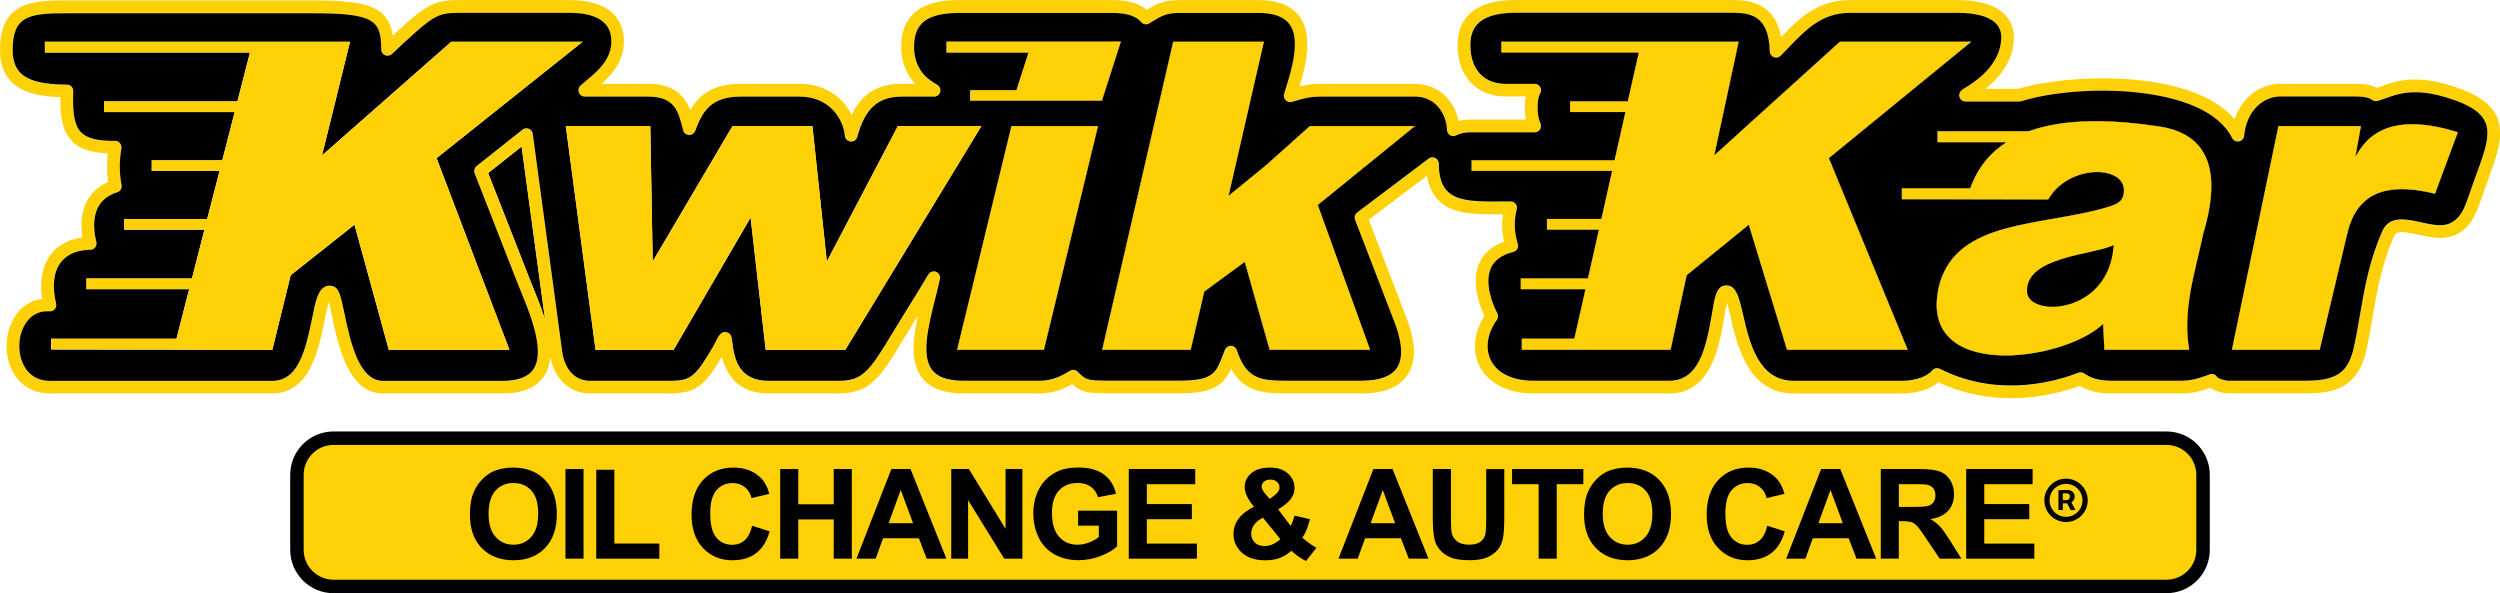<?xml version="1.0" encoding="UTF-8"?> <svg xmlns="http://www.w3.org/2000/svg" width="177" height="42" viewBox="0 0 177 42" fill="none"><g clip-path="url(#clip0_37001_43854)"><path fill-rule="evenodd" clip-rule="evenodd" d="M38.6 22.668C38.342 21.823 38.006 21 37.723 20.308C37.634 20.083 37.548 19.876 37.475 19.692L34.562 12.252L36.929 10.375L38.596 22.664L38.6 22.668Z" fill="black"></path><path fill-rule="evenodd" clip-rule="evenodd" d="M71.61 8.925L67.764 24.765H73.907L77.734 8.925H71.61ZM67.008 2.945V3.723H72.817L71.963 6.381H68.682V7.128H78.011L79.351 2.945H67.008ZM100.172 8.925H92.736L89.569 11.754L86.981 13.86L89.48 2.952H83.064L78.033 24.765H84.296L85.259 20.64L88.13 18.534L89.893 24.765H97.002L93.295 14.508L100.178 8.919L100.172 8.925ZM139.561 2.955H130.264L121.367 11.002L123.092 2.955H106.296V3.714H116.031L115.25 7.172H111.162V7.931H115.081L114.313 11.345H104.19V12.101H114.141L113.379 15.502H109.523V16.257H113.207L112.426 19.712H107.671V20.471H112.254L111.463 23.98H107.747V24.768H118.273L119.411 19.484L123.813 15.908L126.522 24.768H135.063L129.48 11.195L139.558 2.958L139.561 2.955ZM152.876 8.953C149.741 8.48 146.311 8.325 143.643 9.29H137.182V10.068H142.058C140.917 10.805 140.019 11.856 139.498 13.333H134.654V14.104C138.11 14.104 141.559 14.107 145.015 14.117C146.479 11.605 150.38 11.688 150.38 13.476C150.38 14.215 149.976 14.441 149.154 14.685C144.497 16.038 138.643 15.53 137.328 20.078C135.505 27.099 146.108 25.625 148.903 22.929L148.992 24.768H154.995C154.509 21.897 155.398 19.341 155.989 16.553C157.476 11.592 155.957 9.414 152.879 8.957L152.876 8.953ZM166.76 11.091L167.151 8.925H161.313L158.019 24.765H164.232L166.137 16.734C166.744 13.876 168.612 12.786 172.398 13.71L174.011 9.363C168.345 7.578 167.176 10.513 166.76 11.094V11.091Z" fill="black"></path><path d="M174.116 6.262C171.168 5.176 169.606 5.741 168.576 6.119C168.468 6.154 168.37 6.192 168.275 6.224C167.919 6.027 167.449 5.932 166.82 5.932H161.442C159.959 5.941 158.724 6.942 158.215 8.434C155.134 4.84 146.403 5.217 142.89 6.291H140.58C141.911 5.211 142.585 3.982 142.585 2.617C142.585 1.835 142.197 0.025 138.573 0.006H130.978C128.679 0.006 127.351 1.318 126.1 2.62C125.623 0.019 123.562 0.01 122.514 0H107.299C103.91 0 103.195 1.743 103.195 3.198C103.195 4.325 103.541 5.265 104.193 5.91C104.796 6.513 105.625 6.827 106.6 6.827H108.02C107.925 7.326 107.931 7.933 108.039 8.463H104.097C103.796 8.463 103.519 8.498 103.265 8.561C103.144 7.99 102.865 7.326 102.341 6.805C101.769 6.234 101.007 5.935 100.133 5.935H93.466C92.869 5.935 92.393 6.021 92.005 6.116C92.472 4.566 92.98 2.49 92.005 1.165C91.44 0.397 90.458 0.006 89.092 0.006H83.677C82.54 0.006 82.07 0.149 81.193 0.692C80.64 0.229 79.827 0.006 78.731 0.006H68.005C66.989 0.006 63.901 -0.003 63.812 3.15C63.771 4.493 64.266 5.37 64.79 5.932H63.866C62.164 5.932 61.026 6.618 60.299 8.129C59.693 6.913 58.431 5.941 56.618 5.932H52.416C50.364 5.932 49.404 6.856 48.871 7.799C48.502 6.859 47.769 5.932 45.888 5.932H42.607C43.42 5.195 44.329 4.109 44.148 2.537C44.017 1.378 43.23 0.003 40.276 0.003C40.234 0.003 40.19 0.006 40.149 0.006H32.433C30.664 0.006 30.08 0.406 27.805 2.518C27.494 0.419 25.947 0.032 22.209 0.032H4.717C2.516 0.032 0.019 0.032 2.83552e-05 3.49C-0.003 4.487 0.26 5.243 0.813 5.799C1.499 6.484 2.605 6.831 4.272 6.881C4.253 8.237 4.415 9.295 5.095 9.993C5.628 10.537 6.419 10.81 7.63 10.86C7.553 11.543 7.563 12.226 7.655 12.89C6.191 13.518 5.533 14.941 5.838 16.815C4.882 16.935 4.113 17.342 3.602 18.009C2.995 18.796 2.786 19.901 2.986 21.159C2.182 21.257 1.502 21.699 1.039 22.426C0.321 23.553 0.27 25.163 0.918 26.338C1.452 27.316 2.379 27.856 3.529 27.856H19.274C21.929 27.856 22.555 24.776 22.968 22.734C23.057 22.289 23.171 21.737 23.282 21.391C23.359 21.673 23.441 22.064 23.511 22.407C23.943 24.445 24.661 27.859 27.11 27.859H35.572C36.979 27.859 37.967 27.45 38.507 26.643C38.776 26.249 38.91 25.786 38.961 25.29C39.278 26.853 40.355 27.856 41.756 27.856H47.454C49.401 27.846 49.976 27.17 51.11 25.243C51.545 26.973 52.651 27.853 54.404 27.856H59.368C61.57 27.856 62.307 26.776 63.895 24.128C64.177 23.661 64.501 23.134 64.851 22.569C64.902 22.496 64.949 22.416 64.994 22.34C64.616 24.042 64.441 25.668 65.286 26.751C65.864 27.491 66.826 27.856 68.221 27.856H73.513C74.392 27.856 75.094 27.669 75.917 27.199C76.514 27.751 76.911 27.85 78.569 27.85H83.531C85.967 27.85 86.644 27.224 87.158 26.103C88.13 27.859 89.597 27.869 91.525 27.856H96.411C97.964 27.856 99.047 27.424 99.628 26.576C100.276 25.636 100.26 24.28 99.593 22.537L96.906 15.557L101.035 12.445C101.153 13.194 101.426 13.776 101.868 14.207C102.868 15.192 104.51 15.192 106.41 15.17C106.314 15.818 106.343 16.462 106.489 17.107C105.625 17.418 105.034 17.939 104.72 18.66C104.126 20.044 104.796 21.727 105.098 22.362C104.342 23.553 104.218 24.874 104.764 25.941C105.393 27.157 106.772 27.859 108.554 27.859H118.2C121.173 27.859 121.745 24.436 122.088 22.397C122.142 22.073 122.199 21.705 122.263 21.432C122.361 21.734 122.466 22.169 122.545 22.518C123.009 24.518 123.784 27.859 127.008 27.862H134.669C135.708 27.862 136.655 27.561 137.245 27.062C139.037 27.91 140.812 28.193 142.391 28.193C144.583 28.193 146.38 27.64 147.257 27.313C147.851 27.678 148.559 27.853 149.426 27.856H154.55C155.274 27.856 156.065 27.608 156.481 27.456C156.926 27.773 157.653 27.85 157.694 27.85H163.37C165.762 27.85 166.915 27.062 167.481 25.046C167.69 24.125 167.846 23.239 167.989 22.388C168.316 20.492 168.627 18.704 169.504 16.713C169.666 16.345 170.066 16.364 171.181 16.608C172.07 16.805 173.077 17.03 173.935 16.586C175.015 16.021 175.345 15.04 175.733 13.909C175.806 13.703 175.876 13.49 175.958 13.268L176.146 12.756C177.184 9.92 178.007 7.679 174.122 6.256L174.116 6.262ZM37.722 20.308C37.633 20.082 37.547 19.876 37.474 19.692L34.562 12.251L36.928 10.375L38.595 22.664C38.338 21.819 38.001 20.997 37.719 20.305L37.722 20.308ZM175.291 12.451L175.104 12.969C175.024 13.198 174.945 13.417 174.875 13.626C174.51 14.697 174.272 15.402 173.509 15.795C172.944 16.091 172.143 15.913 171.372 15.741C170.387 15.522 169.164 15.252 168.675 16.357C167.754 18.45 167.436 20.292 167.096 22.242C166.953 23.086 166.804 23.956 166.601 24.83C166.213 26.208 165.581 26.96 163.358 26.96H157.726C157.409 26.935 157.085 26.802 156.989 26.732C156.938 26.643 156.869 26.57 156.773 26.529C156.662 26.475 156.526 26.475 156.414 26.526C156.402 26.529 155.376 26.967 154.54 26.967H149.423C148.645 26.964 148.038 26.795 147.568 26.456C147.441 26.367 147.279 26.345 147.136 26.402C145.926 26.887 141.641 28.307 137.35 26.128C137.283 26.094 137.217 26.078 137.144 26.078C137.013 26.078 136.886 26.135 136.797 26.24C136.502 26.605 135.724 26.973 134.663 26.973H127.002C124.496 26.973 123.87 24.287 123.416 22.324C123.12 21.054 122.914 20.133 122.126 20.225C121.519 20.298 121.399 21.035 121.195 22.254C120.776 24.738 120.239 26.967 118.194 26.967H108.547C107.115 26.967 106.025 26.446 105.558 25.538C105.133 24.703 105.285 23.629 105.978 22.658C106.076 22.518 106.089 22.331 106.003 22.178C105.714 21.667 105.079 20.098 105.539 19.022C105.787 18.444 106.311 18.059 107.14 17.85C107.261 17.818 107.359 17.742 107.423 17.634C107.48 17.526 107.496 17.399 107.458 17.278C107.197 16.456 107.175 15.655 107.382 14.827C107.417 14.693 107.385 14.547 107.302 14.439C107.22 14.331 107.077 14.277 106.943 14.268H106.565C104.787 14.3 103.252 14.322 102.49 13.572C102.077 13.169 101.871 12.521 101.864 11.597C101.864 11.426 101.766 11.273 101.613 11.197C101.461 11.124 101.28 11.14 101.147 11.242L96.087 15.055C95.925 15.176 95.868 15.389 95.937 15.576L98.745 22.87C99.126 23.867 99.463 25.233 98.885 26.078C98.475 26.665 97.646 26.967 96.404 26.967H91.519C89.312 26.976 88.292 26.97 87.561 24.801C87.504 24.62 87.336 24.5 87.148 24.496C86.955 24.493 86.79 24.601 86.723 24.776C86.666 24.925 86.605 25.068 86.558 25.201C86.091 26.411 85.878 26.964 83.531 26.964H78.569C76.93 26.964 76.879 26.913 76.301 26.332C76.152 26.183 75.92 26.157 75.746 26.268C74.815 26.853 74.205 26.97 73.516 26.97H68.224C67.128 26.97 66.394 26.722 65.994 26.211C65.2 25.192 65.731 23.077 66.198 21.213C66.325 20.724 66.445 20.235 66.544 19.765C66.588 19.549 66.471 19.333 66.271 19.253C66.064 19.177 65.829 19.257 65.718 19.447C65.165 20.39 64.594 21.302 64.092 22.111C63.742 22.683 63.412 23.207 63.129 23.68C61.503 26.392 60.998 26.973 59.372 26.973H54.407C52.406 26.97 51.99 25.579 51.847 24.223C51.812 23.918 51.78 23.604 51.437 23.537C51.05 23.448 50.894 23.763 50.65 24.239C50.596 24.347 50.541 24.449 50.5 24.522C49.22 26.713 48.909 26.967 47.448 26.973H41.756C40.809 26.973 40.095 26.291 39.85 25.185C39.831 25.106 39.818 25.023 39.806 24.944L37.716 9.485C37.712 9.454 37.703 9.422 37.693 9.396C37.652 9.276 37.56 9.177 37.436 9.127C37.287 9.069 37.118 9.092 36.991 9.193L36.734 9.396L33.742 11.769C33.59 11.889 33.532 12.102 33.602 12.286L36.629 20.035C36.706 20.222 36.791 20.435 36.886 20.663C37.395 21.908 38.176 23.814 38.065 25.189C38.039 25.557 37.938 25.893 37.76 26.163C37.395 26.703 36.658 26.98 35.572 26.98H27.11C25.388 26.98 24.791 24.128 24.391 22.242C24.121 20.949 23.997 20.358 23.524 20.266C23.317 20.209 23.12 20.241 22.946 20.346C22.479 20.635 22.32 21.407 22.088 22.575C21.602 24.982 21.056 26.976 19.274 26.976H3.532C2.5 26.976 1.969 26.405 1.709 25.925C1.22 25.036 1.261 23.772 1.804 22.924C2.077 22.492 2.595 21.991 3.513 22.058C3.656 22.061 3.796 22.007 3.885 21.895C3.98 21.784 4.012 21.638 3.974 21.502C3.672 20.289 3.793 19.25 4.317 18.577C4.752 18.012 5.466 17.71 6.394 17.697C6.527 17.697 6.658 17.634 6.743 17.526C6.823 17.415 6.855 17.275 6.823 17.139C6.562 16.084 6.403 14.217 8.297 13.63C8.513 13.563 8.646 13.341 8.608 13.118C8.443 12.27 8.443 11.394 8.595 10.514C8.617 10.381 8.582 10.244 8.49 10.146C8.405 10.041 8.287 9.974 8.144 9.987C6.918 10 6.159 9.806 5.74 9.381C5.285 8.914 5.123 8.069 5.187 6.469C5.19 6.342 5.146 6.227 5.06 6.135C4.974 6.049 4.857 6.002 4.736 6.002H4.733C3.084 6.005 2.014 5.738 1.452 5.176C1.074 4.805 0.896 4.255 0.899 3.509C0.912 1.178 2.014 0.943 4.717 0.943H22.209C26.509 0.943 26.98 1.461 26.98 3.499C26.98 3.68 27.084 3.842 27.25 3.912C27.412 3.985 27.605 3.947 27.736 3.827C30.632 1.118 30.89 0.915 32.44 0.915H40.158C42.077 0.883 43.125 1.47 43.258 2.648C43.43 4.112 42.302 5.046 41.48 5.726C41.33 5.846 41.2 5.961 41.089 6.059C40.955 6.186 40.908 6.383 40.971 6.554C41.038 6.729 41.206 6.843 41.394 6.843H45.891C47.743 6.843 48.013 7.891 48.299 9L48.356 9.228C48.407 9.416 48.575 9.552 48.769 9.562C48.956 9.574 49.141 9.45 49.214 9.269C49.709 7.939 50.287 6.843 52.419 6.843H56.621C58.778 6.853 59.708 8.504 59.807 9.619C59.826 9.835 59.994 10.006 60.21 10.022C60.436 10.044 60.63 9.905 60.687 9.695C61.239 7.669 62.16 6.843 63.869 6.843H66.124C66.328 6.843 66.502 6.71 66.556 6.516C66.611 6.323 66.531 6.116 66.353 6.008L66.287 5.967C65.8 5.678 64.66 5.011 64.708 3.191C64.759 1.578 65.705 0.918 67.98 0.918H78.728C79.754 0.918 80.421 1.127 80.786 1.566C80.929 1.74 81.18 1.775 81.374 1.654C82.33 1.038 82.61 0.918 83.68 0.918H89.096C90.16 0.918 90.893 1.188 91.284 1.712C92.094 2.814 91.436 4.938 91.001 6.342L90.906 6.653C90.855 6.812 90.897 6.98 91.014 7.097C91.125 7.215 91.294 7.263 91.456 7.218C91.544 7.196 91.643 7.164 91.751 7.132C92.173 7.005 92.698 6.843 93.466 6.843H100.121C100.753 6.834 101.299 7.047 101.706 7.453C102.207 7.952 102.433 8.688 102.433 9.19C102.433 9.349 102.512 9.495 102.649 9.578C102.789 9.657 102.954 9.663 103.094 9.587C103.357 9.447 103.697 9.371 104.094 9.371H108.643C108.795 9.371 108.938 9.295 109.021 9.168C109.106 9.038 109.116 8.876 109.052 8.736C108.751 8.066 108.817 6.948 109.027 6.631C109.113 6.491 109.116 6.316 109.04 6.173C108.96 6.03 108.811 5.938 108.646 5.938H106.607C105.873 5.938 105.26 5.713 104.828 5.281C104.351 4.805 104.094 4.09 104.094 3.204C104.094 2.22 104.428 0.905 107.299 0.905H122.507C123.721 0.915 125.226 0.918 125.29 3.642C125.293 3.823 125.407 3.985 125.572 4.052C125.738 4.119 125.928 4.077 126.058 3.954C126.255 3.757 126.452 3.55 126.646 3.347C127.856 2.093 128.996 0.911 130.972 0.911H138.567C139.986 0.915 141.679 1.223 141.679 2.623C141.679 4.639 139.742 5.843 139.103 6.234C138.884 6.373 138.678 6.497 138.703 6.789C138.725 7.018 138.919 7.193 139.151 7.193H142.947C142.991 7.193 143.036 7.189 143.08 7.174C147.133 5.903 156.106 5.926 158.025 9.774C158.114 9.955 158.314 10.054 158.511 10.013C158.708 9.978 158.857 9.809 158.876 9.609C159.016 8.009 160.089 6.843 161.436 6.834H166.81C167.35 6.834 167.712 6.913 167.919 7.072C168.03 7.161 168.176 7.189 168.31 7.151C168.481 7.107 168.665 7.04 168.872 6.967C169.834 6.618 171.156 6.135 173.795 7.107C176.832 8.225 176.349 9.552 175.282 12.458L175.291 12.451Z" fill="#FED107"></path><path d="M173.804 7.104C171.162 6.133 169.84 6.615 168.881 6.964C168.674 7.038 168.49 7.104 168.319 7.149C168.185 7.184 168.039 7.158 167.928 7.069C167.722 6.911 167.356 6.831 166.819 6.831H161.445C160.098 6.841 159.025 8.009 158.885 9.607C158.866 9.81 158.72 9.975 158.52 10.01C158.323 10.051 158.126 9.953 158.034 9.772C156.115 5.923 147.142 5.901 143.089 7.171C143.045 7.184 143 7.19 142.956 7.19H139.16C138.925 7.19 138.735 7.015 138.712 6.787C138.687 6.495 138.893 6.367 139.113 6.231C139.751 5.84 141.689 4.637 141.689 2.62C141.689 1.22 139.996 0.912 138.576 0.909H130.981C129.005 0.909 127.862 2.09 126.655 3.344C126.461 3.548 126.264 3.754 126.067 3.951C125.937 4.078 125.75 4.116 125.581 4.049C125.416 3.983 125.302 3.821 125.299 3.64C125.235 0.918 123.73 0.912 122.516 0.902H107.308C104.437 0.902 104.103 2.217 104.103 3.201C104.103 4.087 104.36 4.802 104.837 5.278C105.269 5.71 105.885 5.936 106.616 5.936H108.655C108.82 5.936 108.969 6.025 109.049 6.171C109.125 6.314 109.122 6.488 109.036 6.628C108.83 6.945 108.763 8.066 109.061 8.733C109.125 8.873 109.115 9.035 109.03 9.165C108.95 9.292 108.804 9.368 108.652 9.368H104.103C103.703 9.368 103.366 9.445 103.103 9.584C102.963 9.661 102.798 9.657 102.658 9.575C102.525 9.495 102.442 9.346 102.442 9.187C102.442 8.686 102.216 7.949 101.715 7.45C101.305 7.041 100.762 6.831 100.13 6.841H93.475C92.707 6.841 92.183 7.003 91.76 7.13C91.652 7.161 91.554 7.193 91.465 7.215C91.303 7.26 91.138 7.212 91.023 7.095C90.906 6.977 90.864 6.806 90.915 6.65L91.01 6.339C91.446 4.932 92.103 2.808 91.293 1.709C90.903 1.182 90.169 0.915 89.105 0.915H83.689C82.619 0.915 82.342 1.036 81.383 1.652C81.189 1.772 80.938 1.738 80.795 1.563C80.43 1.128 79.763 0.915 78.737 0.915H67.989C65.714 0.915 64.768 1.576 64.717 3.189C64.666 5.008 65.81 5.678 66.296 5.964L66.362 6.005C66.537 6.113 66.62 6.32 66.566 6.514C66.512 6.707 66.337 6.841 66.134 6.841H63.878C62.169 6.841 61.248 7.666 60.696 9.692C60.639 9.902 60.445 10.042 60.219 10.019C60.003 10 59.832 9.832 59.816 9.616C59.717 8.501 58.787 6.85 56.63 6.841H52.428C50.297 6.841 49.718 7.936 49.223 9.267C49.15 9.448 48.966 9.572 48.778 9.559C48.584 9.549 48.413 9.416 48.365 9.226L48.308 8.997C48.019 7.889 47.752 6.841 45.901 6.841H41.403C41.215 6.841 41.047 6.729 40.98 6.552C40.917 6.38 40.961 6.183 41.098 6.056C41.209 5.958 41.339 5.847 41.489 5.723C42.311 5.043 43.439 4.11 43.267 2.646C43.134 1.468 42.086 0.88 40.167 0.912H32.449C30.899 0.912 30.642 1.115 27.745 3.824C27.614 3.945 27.421 3.983 27.259 3.91C27.093 3.837 26.989 3.675 26.989 3.497C26.989 1.458 26.515 0.94 22.218 0.94H4.716C2.013 0.931 0.911 1.163 0.898 3.497C0.895 4.243 1.073 4.789 1.451 5.164C2.013 5.726 3.084 5.996 4.732 5.99H4.735C4.856 5.99 4.974 6.04 5.059 6.123C5.145 6.212 5.19 6.329 5.186 6.456C5.123 8.057 5.285 8.902 5.739 9.368C6.158 9.794 6.918 9.988 8.144 9.975C8.287 9.962 8.404 10.029 8.49 10.134C8.579 10.232 8.617 10.369 8.595 10.502C8.442 11.382 8.442 12.258 8.607 13.106C8.649 13.332 8.512 13.551 8.296 13.617C6.403 14.205 6.562 16.069 6.822 17.126C6.854 17.26 6.822 17.399 6.743 17.514C6.657 17.622 6.527 17.685 6.394 17.685C5.469 17.698 4.755 18 4.316 18.565C3.795 19.238 3.675 20.276 3.973 21.489C4.008 21.629 3.976 21.772 3.884 21.883C3.795 21.994 3.656 22.048 3.513 22.045C2.595 21.979 2.08 22.48 1.804 22.912C1.261 23.76 1.219 25.024 1.708 25.913C1.969 26.393 2.499 26.964 3.532 26.964H19.277C21.055 26.964 21.605 24.97 22.091 22.563C22.326 21.394 22.482 20.623 22.948 20.334C23.123 20.226 23.32 20.194 23.526 20.254C24 20.349 24.124 20.937 24.394 22.229C24.794 24.116 25.391 26.967 27.113 26.967H35.574C36.661 26.967 37.398 26.688 37.763 26.151C37.944 25.881 38.042 25.545 38.068 25.176C38.179 23.801 37.398 21.896 36.889 20.651C36.794 20.422 36.708 20.21 36.632 20.022L33.605 12.274C33.532 12.09 33.592 11.88 33.745 11.756L36.737 9.384L36.994 9.181C37.121 9.076 37.289 9.054 37.439 9.114C37.559 9.165 37.655 9.264 37.696 9.384C37.706 9.41 37.715 9.441 37.718 9.473L39.808 24.932C39.821 25.011 39.834 25.094 39.853 25.173C40.094 26.278 40.809 26.961 41.759 26.961H47.45C48.912 26.951 49.22 26.701 50.503 24.509C50.544 24.436 50.598 24.335 50.652 24.227C50.894 23.75 51.052 23.436 51.44 23.525C51.783 23.592 51.812 23.906 51.85 24.211C51.993 25.567 52.412 26.955 54.41 26.961H59.374C61.001 26.961 61.506 26.383 63.132 23.668C63.415 23.195 63.742 22.671 64.094 22.099C64.596 21.29 65.168 20.378 65.721 19.435C65.832 19.248 66.067 19.165 66.273 19.241C66.477 19.321 66.591 19.537 66.546 19.753C66.448 20.219 66.327 20.708 66.2 21.201C65.733 23.065 65.203 25.18 65.997 26.199C66.397 26.71 67.128 26.958 68.227 26.958H73.519C74.205 26.958 74.818 26.84 75.748 26.256C75.923 26.145 76.158 26.17 76.304 26.32C76.882 26.904 76.933 26.951 78.572 26.951H83.533C85.884 26.951 86.094 26.399 86.56 25.189C86.611 25.056 86.668 24.91 86.726 24.764C86.792 24.589 86.961 24.481 87.151 24.484C87.339 24.487 87.507 24.611 87.564 24.789C88.298 26.958 89.317 26.964 91.522 26.955H96.407C97.646 26.955 98.478 26.653 98.888 26.066C99.466 25.221 99.129 23.855 98.748 22.858L95.94 15.564C95.867 15.377 95.927 15.164 96.089 15.043L101.149 11.229C101.283 11.124 101.464 11.112 101.616 11.185C101.769 11.261 101.867 11.414 101.867 11.585C101.87 12.509 102.077 13.157 102.493 13.56C103.255 14.31 104.789 14.287 106.568 14.262H106.946C107.079 14.265 107.219 14.319 107.305 14.427C107.391 14.535 107.422 14.678 107.384 14.815C107.178 15.646 107.2 16.447 107.461 17.266C107.496 17.387 107.483 17.514 107.426 17.622C107.362 17.73 107.264 17.806 107.143 17.838C106.317 18.047 105.79 18.431 105.542 19.009C105.078 20.089 105.717 21.655 106.006 22.166C106.092 22.318 106.079 22.509 105.98 22.645C105.288 23.617 105.136 24.691 105.561 25.526C106.028 26.434 107.114 26.955 108.55 26.955H118.197C120.242 26.955 120.779 24.725 121.198 22.242C121.401 21.02 121.522 20.283 122.129 20.213C122.917 20.118 123.123 21.039 123.418 22.312C123.873 24.274 124.498 26.961 127.004 26.961H134.666C135.727 26.961 136.505 26.593 136.8 26.227C136.889 26.123 137.016 26.066 137.146 26.066C137.219 26.066 137.286 26.078 137.353 26.116C141.644 28.295 145.932 26.875 147.139 26.389C147.282 26.332 147.444 26.355 147.571 26.443C148.044 26.786 148.651 26.951 149.426 26.955H154.543C155.378 26.955 156.404 26.52 156.417 26.513C156.528 26.462 156.665 26.462 156.776 26.516C156.871 26.558 156.941 26.628 156.992 26.72C157.087 26.793 157.411 26.923 157.729 26.955H163.3L163.357 26.951C165.581 26.951 166.216 26.202 166.6 24.821C166.804 23.951 166.95 23.077 167.096 22.233C167.433 20.283 167.753 18.441 168.674 16.348C169.164 15.243 170.386 15.513 171.371 15.732C172.143 15.904 172.943 16.081 173.509 15.786C174.271 15.392 174.509 14.684 174.875 13.617C174.948 13.411 175.024 13.192 175.103 12.96L175.291 12.442C176.355 9.537 176.841 8.209 173.804 7.092V7.104ZM33.182 9.387L30.908 11.197L36.067 24.77H27.526L25.096 15.91L20.579 19.486L19.28 24.77L3.617 24.744V23.985H12.492L13.391 20.477H6.12V19.718H13.588L14.474 16.262H8.785V15.507H14.668L15.544 12.106H10.742V11.35H15.738L16.615 7.936H7.362V7.177H16.809L17.698 3.719H3.176V2.96H24.778L22.796 11.007L31.944 2.96H41.244L33.179 9.387H33.182ZM59.851 24.77H54.213L53.142 15.405L47.692 24.77H42.165L40.12 9.387L40.056 8.93H46.04L46.212 18.511L51.859 8.93H57.519L58.539 18.517L63.567 8.93H69.481L59.848 24.77H59.851ZM73.909 24.77H67.766L71.613 8.93H77.737L73.909 24.77ZM68.687 7.133V6.387H71.969L72.823 3.729H67.013V2.951H79.357L78.016 7.133H68.687ZM93.291 14.519L96.998 24.776H89.889L88.126 18.546L85.255 20.651L84.293 24.776H78.029L83.06 2.963H89.476L86.977 13.871L89.565 11.766L92.732 8.937H100.168L93.285 14.525L93.291 14.519ZM126.528 24.77L123.819 15.91L119.416 19.486L118.279 24.77H107.746V23.982H111.466L112.257 20.473H107.673V19.714H112.428L113.21 16.259H109.525V15.504H113.381L114.144 12.103H104.192V11.347H114.315L115.084 7.933H111.164V7.174H115.252L116.033 3.716H106.298V2.957H123.094L121.37 11.004L130.266 2.957H139.564L129.485 11.194L135.069 24.767H126.528V24.77ZM155.985 16.555C155.397 19.343 154.508 21.899 154.991 24.77H148.988L148.899 22.931C146.104 25.627 135.501 27.101 137.324 20.08C138.639 15.532 144.496 16.04 149.15 14.688C149.972 14.446 150.376 14.221 150.376 13.478C150.376 11.69 146.475 11.61 145.011 14.119C141.555 14.11 138.106 14.106 134.65 14.106V13.335H139.494C140.015 11.858 140.913 10.807 142.054 10.07H137.178V9.292H143.639C146.307 8.327 149.737 8.482 152.872 8.956C155.95 9.413 157.468 11.591 155.982 16.552L155.985 16.555ZM172.4 13.716C168.617 12.792 166.746 13.881 166.14 16.739L164.234 24.77H158.021L161.315 8.93H167.153L166.762 11.096C167.182 10.518 168.347 7.584 174.014 9.365L172.4 13.713V13.716Z" fill="black"></path><path fill-rule="evenodd" clip-rule="evenodd" d="M152.876 8.953C149.741 8.48 146.311 8.325 143.643 9.29H137.182V10.068H142.058C140.917 10.805 140.019 11.856 139.498 13.333H134.654V14.104C138.11 14.104 141.559 14.107 145.015 14.117C146.479 11.605 150.38 11.688 150.38 13.476C150.38 14.215 149.976 14.441 149.154 14.685C144.497 16.038 138.643 15.53 137.328 20.078C135.505 27.099 146.108 25.625 148.903 22.929L148.992 24.768H154.995C154.509 21.897 155.398 19.341 155.989 16.553C157.476 11.592 155.957 9.414 152.879 8.957L152.876 8.953ZM143.516 20.668C143.389 18.169 148.153 18.064 149.646 17.362C149.331 22.294 143.608 22.475 143.516 20.668ZM100.175 8.925H92.739L89.572 11.754L86.984 13.86L89.483 2.952H83.067L78.036 24.765H84.3L85.262 20.64L88.133 18.534L89.896 24.765H97.005L93.298 14.508L100.181 8.919L100.175 8.925ZM71.61 8.925L67.764 24.765H73.907L77.734 8.925H71.61ZM67.008 2.945V3.723H72.817L71.963 6.381H68.682V7.128H78.011L79.351 2.945H67.008ZM139.561 2.955H130.264L121.367 11.002L123.092 2.955H106.296V3.714H116.031L115.25 7.172H111.162V7.931H115.081L114.313 11.345H104.19V12.101H114.141L113.379 15.502H109.523V16.257H113.207L112.426 19.712H107.671V20.471H112.254L111.463 23.98H107.747V24.768H118.273L119.411 19.484L123.813 15.908L126.522 24.768H135.063L129.48 11.195L139.558 2.958L139.561 2.955ZM166.76 11.091L167.151 8.925H161.313L158.019 24.765H164.232L166.137 16.734C166.744 13.876 168.612 12.786 172.398 13.71L174.011 9.363C168.345 7.578 167.176 10.513 166.76 11.094V11.091Z" fill="#FED107"></path><path fill-rule="evenodd" clip-rule="evenodd" d="M69.483 8.926L59.849 24.765H54.208L53.141 15.398L47.691 24.765H42.164L40.118 9.383L40.055 8.926H46.042L46.21 18.506L51.861 8.926H57.521L58.541 18.513L63.569 8.926H69.483Z" fill="#FED107"></path><path fill-rule="evenodd" clip-rule="evenodd" d="M30.912 11.194L36.07 24.767H27.529L25.099 15.907L20.583 19.483L19.284 24.767L3.621 24.738V23.979H12.496L13.395 20.47H6.124V19.711H13.592L14.478 16.259H8.789V15.504H14.668L15.545 12.103H10.742V11.347H15.739L16.616 7.933H7.363V7.174H16.809L17.699 3.716H3.18V2.957H24.785L22.803 11.001L31.951 2.957H41.251L33.186 9.384L30.912 11.194Z" fill="#FED107"></path><path d="M21.023 33.616V38.932C21.023 40.363 22.184 41.523 23.615 41.523L153.38 41.523C154.812 41.523 155.972 40.363 155.972 38.932V33.616C155.972 32.185 154.812 31.025 153.38 31.025L23.615 31.025C22.184 31.025 21.023 32.185 21.023 33.616Z" fill="#FED107"></path><path d="M153.383 41.998H23.615C21.922 41.998 20.547 40.623 20.547 38.93V33.614C20.547 31.922 21.922 30.547 23.615 30.547H153.383C155.076 30.547 156.452 31.922 156.452 33.614V38.93C156.452 40.623 155.076 41.998 153.383 41.998ZM23.615 31.5C22.45 31.5 21.5 32.449 21.5 33.614V38.93C21.5 40.096 22.45 41.045 23.615 41.045H153.383C154.549 41.045 155.499 40.096 155.499 38.93V33.614C155.499 32.449 154.549 31.5 153.383 31.5H23.615Z" fill="black"></path><path d="M33.27 36.424C33.27 35.776 33.365 35.236 33.559 34.798C33.702 34.474 33.898 34.185 34.149 33.928C34.4 33.671 34.673 33.48 34.969 33.356C35.363 33.188 35.82 33.105 36.338 33.105C37.272 33.105 38.021 33.394 38.584 33.976C39.146 34.557 39.425 35.363 39.425 36.395C39.425 37.427 39.146 38.221 38.59 38.799C38.034 39.377 37.288 39.666 36.357 39.666C35.426 39.666 34.664 39.377 34.105 38.802C33.546 38.228 33.27 37.434 33.27 36.424ZM34.591 36.38C34.591 37.097 34.756 37.643 35.09 38.012C35.42 38.383 35.842 38.567 36.354 38.567C36.865 38.567 37.284 38.383 37.612 38.015C37.939 37.647 38.104 37.094 38.104 36.36C38.104 35.627 37.945 35.09 37.624 34.734C37.307 34.376 36.881 34.198 36.354 34.198C35.827 34.198 35.401 34.379 35.077 34.741C34.753 35.103 34.591 35.649 34.591 36.38Z" fill="black"></path><path d="M40.035 39.552V33.207H41.315V39.552H40.035Z" fill="black"></path><path d="M42.215 39.552V33.258H43.495V38.482H46.681V39.552H42.215Z" fill="black"></path><path d="M53.246 37.224L54.488 37.618C54.297 38.31 53.98 38.825 53.538 39.161C53.096 39.498 52.534 39.666 51.851 39.666C51.01 39.666 50.317 39.377 49.774 38.802C49.231 38.228 48.961 37.44 48.961 36.443C48.961 35.386 49.234 34.566 49.78 33.982C50.327 33.398 51.041 33.105 51.931 33.105C52.706 33.105 53.338 33.334 53.824 33.795C54.113 34.065 54.329 34.455 54.472 34.963L53.205 35.265C53.128 34.935 52.973 34.677 52.734 34.487C52.496 34.296 52.207 34.201 51.867 34.201C51.397 34.201 51.016 34.369 50.724 34.706C50.432 35.043 50.285 35.592 50.285 36.348C50.285 37.151 50.428 37.723 50.717 38.062C51.007 38.402 51.381 38.574 51.842 38.574C52.182 38.574 52.474 38.466 52.722 38.25C52.966 38.034 53.144 37.694 53.249 37.227L53.246 37.224Z" fill="black"></path><path d="M55.238 39.552V33.207H56.518V35.703H59.028V33.207H60.308V39.552H59.028V36.776H56.518V39.552H55.238Z" fill="black"></path><path d="M67.005 39.552H65.611L65.058 38.11H62.52L61.996 39.552H60.637L63.108 33.207H64.464L67.005 39.552ZM64.645 37.043L63.772 34.69L62.914 37.043H64.645Z" fill="black"></path><path d="M67.348 39.552V33.207H68.596L71.194 37.443V33.207H72.385V39.552H71.099L68.542 35.414V39.552H67.351H67.348Z" fill="black"></path><path d="M76.33 37.223V36.153H79.09V38.68C78.823 38.941 78.433 39.169 77.925 39.366C77.416 39.563 76.899 39.661 76.378 39.661C75.714 39.661 75.136 39.522 74.644 39.242C74.151 38.963 73.779 38.566 73.532 38.048C73.284 37.531 73.16 36.969 73.16 36.359C73.16 35.698 73.3 35.111 73.576 34.596C73.853 34.082 74.259 33.688 74.793 33.415C75.199 33.206 75.708 33.098 76.311 33.098C77.099 33.098 77.715 33.263 78.156 33.593C78.598 33.923 78.884 34.381 79.011 34.962L77.737 35.2C77.648 34.889 77.48 34.641 77.232 34.463C76.984 34.282 76.676 34.193 76.308 34.193C75.749 34.193 75.304 34.371 74.974 34.727C74.644 35.082 74.478 35.609 74.478 36.305C74.478 37.058 74.647 37.623 74.98 38.001C75.314 38.379 75.752 38.566 76.295 38.566C76.562 38.566 76.832 38.512 77.102 38.407C77.372 38.302 77.604 38.175 77.798 38.023V37.216H76.33V37.223Z" fill="black"></path><path d="M79.917 39.552V33.207H84.621V34.28H81.197V35.687H84.383V36.757H81.197V38.485H84.742V39.555H79.914L79.917 39.552Z" fill="black"></path><path d="M93.205 38.78L92.468 39.72C92.106 39.545 91.76 39.301 91.43 38.993C91.172 39.225 90.899 39.393 90.61 39.504C90.321 39.612 89.978 39.669 89.581 39.669C88.79 39.669 88.196 39.447 87.796 39.002C87.488 38.66 87.332 38.263 87.332 37.818C87.332 37.411 87.453 37.046 87.694 36.719C87.936 36.395 88.298 36.113 88.78 35.875C88.564 35.617 88.403 35.373 88.291 35.141C88.18 34.909 88.126 34.69 88.126 34.48C88.126 34.096 88.279 33.772 88.587 33.506C88.895 33.239 89.333 33.105 89.902 33.105C90.47 33.105 90.88 33.245 91.188 33.525C91.496 33.804 91.652 34.147 91.652 34.55C91.652 34.808 91.576 35.052 91.423 35.281C91.271 35.509 90.963 35.773 90.496 36.065L91.379 37.23C91.484 37.046 91.572 36.805 91.649 36.507L92.748 36.757C92.64 37.148 92.544 37.431 92.462 37.612C92.382 37.793 92.293 37.942 92.201 38.062C92.338 38.19 92.513 38.329 92.729 38.482C92.945 38.634 93.1 38.733 93.202 38.783L93.205 38.78ZM89.419 36.649C89.139 36.792 88.93 36.961 88.79 37.161C88.65 37.361 88.584 37.564 88.584 37.77C88.584 38.034 88.669 38.247 88.841 38.412C89.012 38.577 89.241 38.66 89.53 38.66C89.721 38.66 89.905 38.621 90.079 38.548C90.254 38.472 90.448 38.348 90.654 38.177L89.416 36.649H89.419ZM89.895 35.328L90.226 35.078C90.467 34.89 90.591 34.703 90.591 34.519C90.591 34.363 90.534 34.23 90.416 34.122C90.299 34.011 90.14 33.956 89.943 33.956C89.746 33.956 89.597 34.004 89.489 34.103C89.378 34.198 89.324 34.312 89.324 34.439C89.324 34.589 89.416 34.77 89.6 34.985L89.898 35.331L89.895 35.328Z" fill="black"></path><path d="M101.134 39.552H99.74L99.187 38.11H96.649L96.125 39.552H94.766L97.237 33.207H98.593L101.134 39.552ZM98.774 37.043L97.901 34.69L97.043 37.043H98.774Z" fill="black"></path><path d="M101.448 33.207H102.728V36.643C102.728 37.189 102.744 37.542 102.775 37.704C102.829 37.964 102.96 38.17 103.166 38.329C103.373 38.488 103.655 38.564 104.011 38.564C104.367 38.564 104.649 38.491 104.834 38.342C105.018 38.193 105.129 38.012 105.167 37.796C105.205 37.58 105.224 37.221 105.224 36.719V33.21H106.504V36.541C106.504 37.303 106.47 37.84 106.4 38.155C106.33 38.469 106.203 38.736 106.015 38.952C105.828 39.168 105.58 39.339 105.269 39.469C104.958 39.599 104.551 39.663 104.049 39.663C103.442 39.663 102.982 39.593 102.671 39.453C102.356 39.314 102.112 39.133 101.927 38.907C101.746 38.685 101.626 38.45 101.568 38.205C101.486 37.843 101.441 37.307 101.441 36.595V33.21L101.448 33.207Z" fill="black"></path><path d="M108.938 39.552V34.28H107.055V33.207H112.099V34.28H110.218V39.552H108.938Z" fill="black"></path><path d="M112.152 36.424C112.152 35.776 112.248 35.236 112.441 34.798C112.584 34.474 112.781 34.185 113.032 33.928C113.283 33.671 113.556 33.48 113.852 33.356C114.246 33.188 114.703 33.105 115.221 33.105C116.154 33.105 116.904 33.394 117.466 33.976C118.029 34.557 118.308 35.363 118.308 36.395C118.308 37.427 118.029 38.221 117.473 38.799C116.917 39.377 116.17 39.666 115.24 39.666C114.309 39.666 113.547 39.377 112.988 38.802C112.432 38.228 112.152 37.434 112.152 36.424ZM113.474 36.38C113.474 37.097 113.639 37.643 113.972 38.012C114.306 38.38 114.725 38.567 115.237 38.567C115.748 38.567 116.167 38.383 116.494 38.015C116.822 37.647 116.987 37.094 116.987 36.36C116.987 35.627 116.828 35.09 116.507 34.734C116.189 34.376 115.764 34.198 115.237 34.198C114.709 34.198 114.284 34.379 113.96 34.741C113.636 35.103 113.474 35.649 113.474 36.38Z" fill="black"></path><path d="M125.117 37.224L126.359 37.618C126.168 38.31 125.851 38.825 125.409 39.161C124.964 39.498 124.405 39.666 123.722 39.666C122.881 39.666 122.188 39.377 121.645 38.802C121.102 38.228 120.832 37.44 120.832 36.443C120.832 35.386 121.105 34.566 121.652 33.982C122.198 33.398 122.913 33.105 123.802 33.105C124.577 33.105 125.209 33.334 125.695 33.795C125.984 34.065 126.2 34.455 126.343 34.963L125.076 35.265C124.999 34.935 124.844 34.677 124.605 34.487C124.367 34.296 124.078 34.201 123.738 34.201C123.268 34.201 122.887 34.369 122.595 34.706C122.303 35.043 122.157 35.592 122.157 36.348C122.157 37.151 122.299 37.723 122.589 38.062C122.878 38.402 123.252 38.574 123.713 38.574C124.053 38.574 124.345 38.466 124.593 38.25C124.837 38.034 125.015 37.694 125.12 37.227L125.117 37.224Z" fill="black"></path><path d="M132.833 39.552H131.439L130.886 38.11H128.348L127.824 39.552H126.465L128.936 33.207H130.292L132.833 39.552ZM130.473 37.043L129.6 34.69L128.742 37.043H130.473Z" fill="black"></path><path d="M133.159 39.552V33.207H135.856C136.533 33.207 137.028 33.264 137.333 33.379C137.641 33.493 137.886 33.696 138.07 33.985C138.254 34.277 138.346 34.611 138.346 34.985C138.346 35.462 138.207 35.855 137.927 36.163C137.648 36.475 137.228 36.668 136.672 36.751C136.949 36.913 137.177 37.091 137.359 37.285C137.54 37.478 137.781 37.821 138.089 38.313L138.864 39.552H137.33L136.402 38.17C136.072 37.678 135.85 37.367 135.726 37.237C135.602 37.107 135.475 37.021 135.342 36.973C135.205 36.926 134.992 36.9 134.697 36.9H134.436V39.549H133.156L133.159 39.552ZM134.439 35.89H135.386C136.002 35.89 136.383 35.865 136.539 35.811C136.691 35.76 136.812 35.671 136.898 35.544C136.984 35.417 137.028 35.258 137.028 35.068C137.028 34.855 136.971 34.684 136.857 34.55C136.742 34.42 136.58 34.337 136.374 34.303C136.269 34.29 135.958 34.28 135.44 34.28H134.439V35.89Z" fill="black"></path><path d="M139.206 39.552V33.207H143.91V34.28H140.486V35.687H143.672V36.757H140.486V38.485H144.031V39.555H139.203L139.206 39.552Z" fill="black"></path><path d="M145.738 36.115V34.699H146.455C146.513 34.699 146.575 34.716 146.643 34.749C146.711 34.781 146.769 34.831 146.816 34.899C146.864 34.965 146.889 35.05 146.889 35.152C146.889 35.255 146.864 35.344 146.814 35.416C146.764 35.488 146.703 35.542 146.632 35.58C146.561 35.617 146.495 35.635 146.432 35.635H145.915V35.405H146.336C146.379 35.405 146.424 35.384 146.473 35.342C146.522 35.3 146.547 35.236 146.547 35.152C146.547 35.065 146.522 35.006 146.473 34.975C146.424 34.945 146.381 34.929 146.344 34.929H146.049V36.115H145.738ZM146.593 35.447L146.946 36.115H146.605L146.26 35.447H146.593ZM146.275 36.958C146.063 36.958 145.864 36.919 145.679 36.839C145.493 36.76 145.33 36.65 145.19 36.51C145.049 36.369 144.939 36.206 144.86 36.021C144.781 35.835 144.741 35.636 144.741 35.424C144.741 35.212 144.781 35.013 144.86 34.828C144.939 34.642 145.049 34.48 145.19 34.339C145.33 34.198 145.493 34.088 145.679 34.009C145.864 33.93 146.063 33.89 146.275 33.89C146.487 33.89 146.686 33.93 146.871 34.009C147.057 34.088 147.22 34.198 147.36 34.339C147.501 34.48 147.611 34.642 147.69 34.828C147.77 35.013 147.809 35.212 147.809 35.424C147.809 35.636 147.77 35.835 147.69 36.021C147.611 36.206 147.501 36.369 147.36 36.51C147.22 36.65 147.057 36.76 146.871 36.839C146.686 36.919 146.487 36.958 146.275 36.958ZM146.275 36.59C146.49 36.59 146.685 36.538 146.862 36.433C147.038 36.328 147.179 36.187 147.284 36.011C147.389 35.835 147.441 35.639 147.441 35.424C147.441 35.209 147.389 35.014 147.284 34.837C147.179 34.661 147.038 34.52 146.862 34.416C146.685 34.311 146.49 34.258 146.275 34.258C146.06 34.258 145.865 34.311 145.688 34.416C145.512 34.52 145.371 34.661 145.266 34.837C145.162 35.014 145.109 35.209 145.109 35.424C145.109 35.639 145.162 35.835 145.266 36.011C145.371 36.187 145.512 36.328 145.688 36.433C145.865 36.538 146.06 36.59 146.275 36.59Z" fill="black"></path></g><defs><clipPath id="clip0_37001_43854"><rect width="177" height="42" fill="white"></rect></clipPath></defs></svg> 